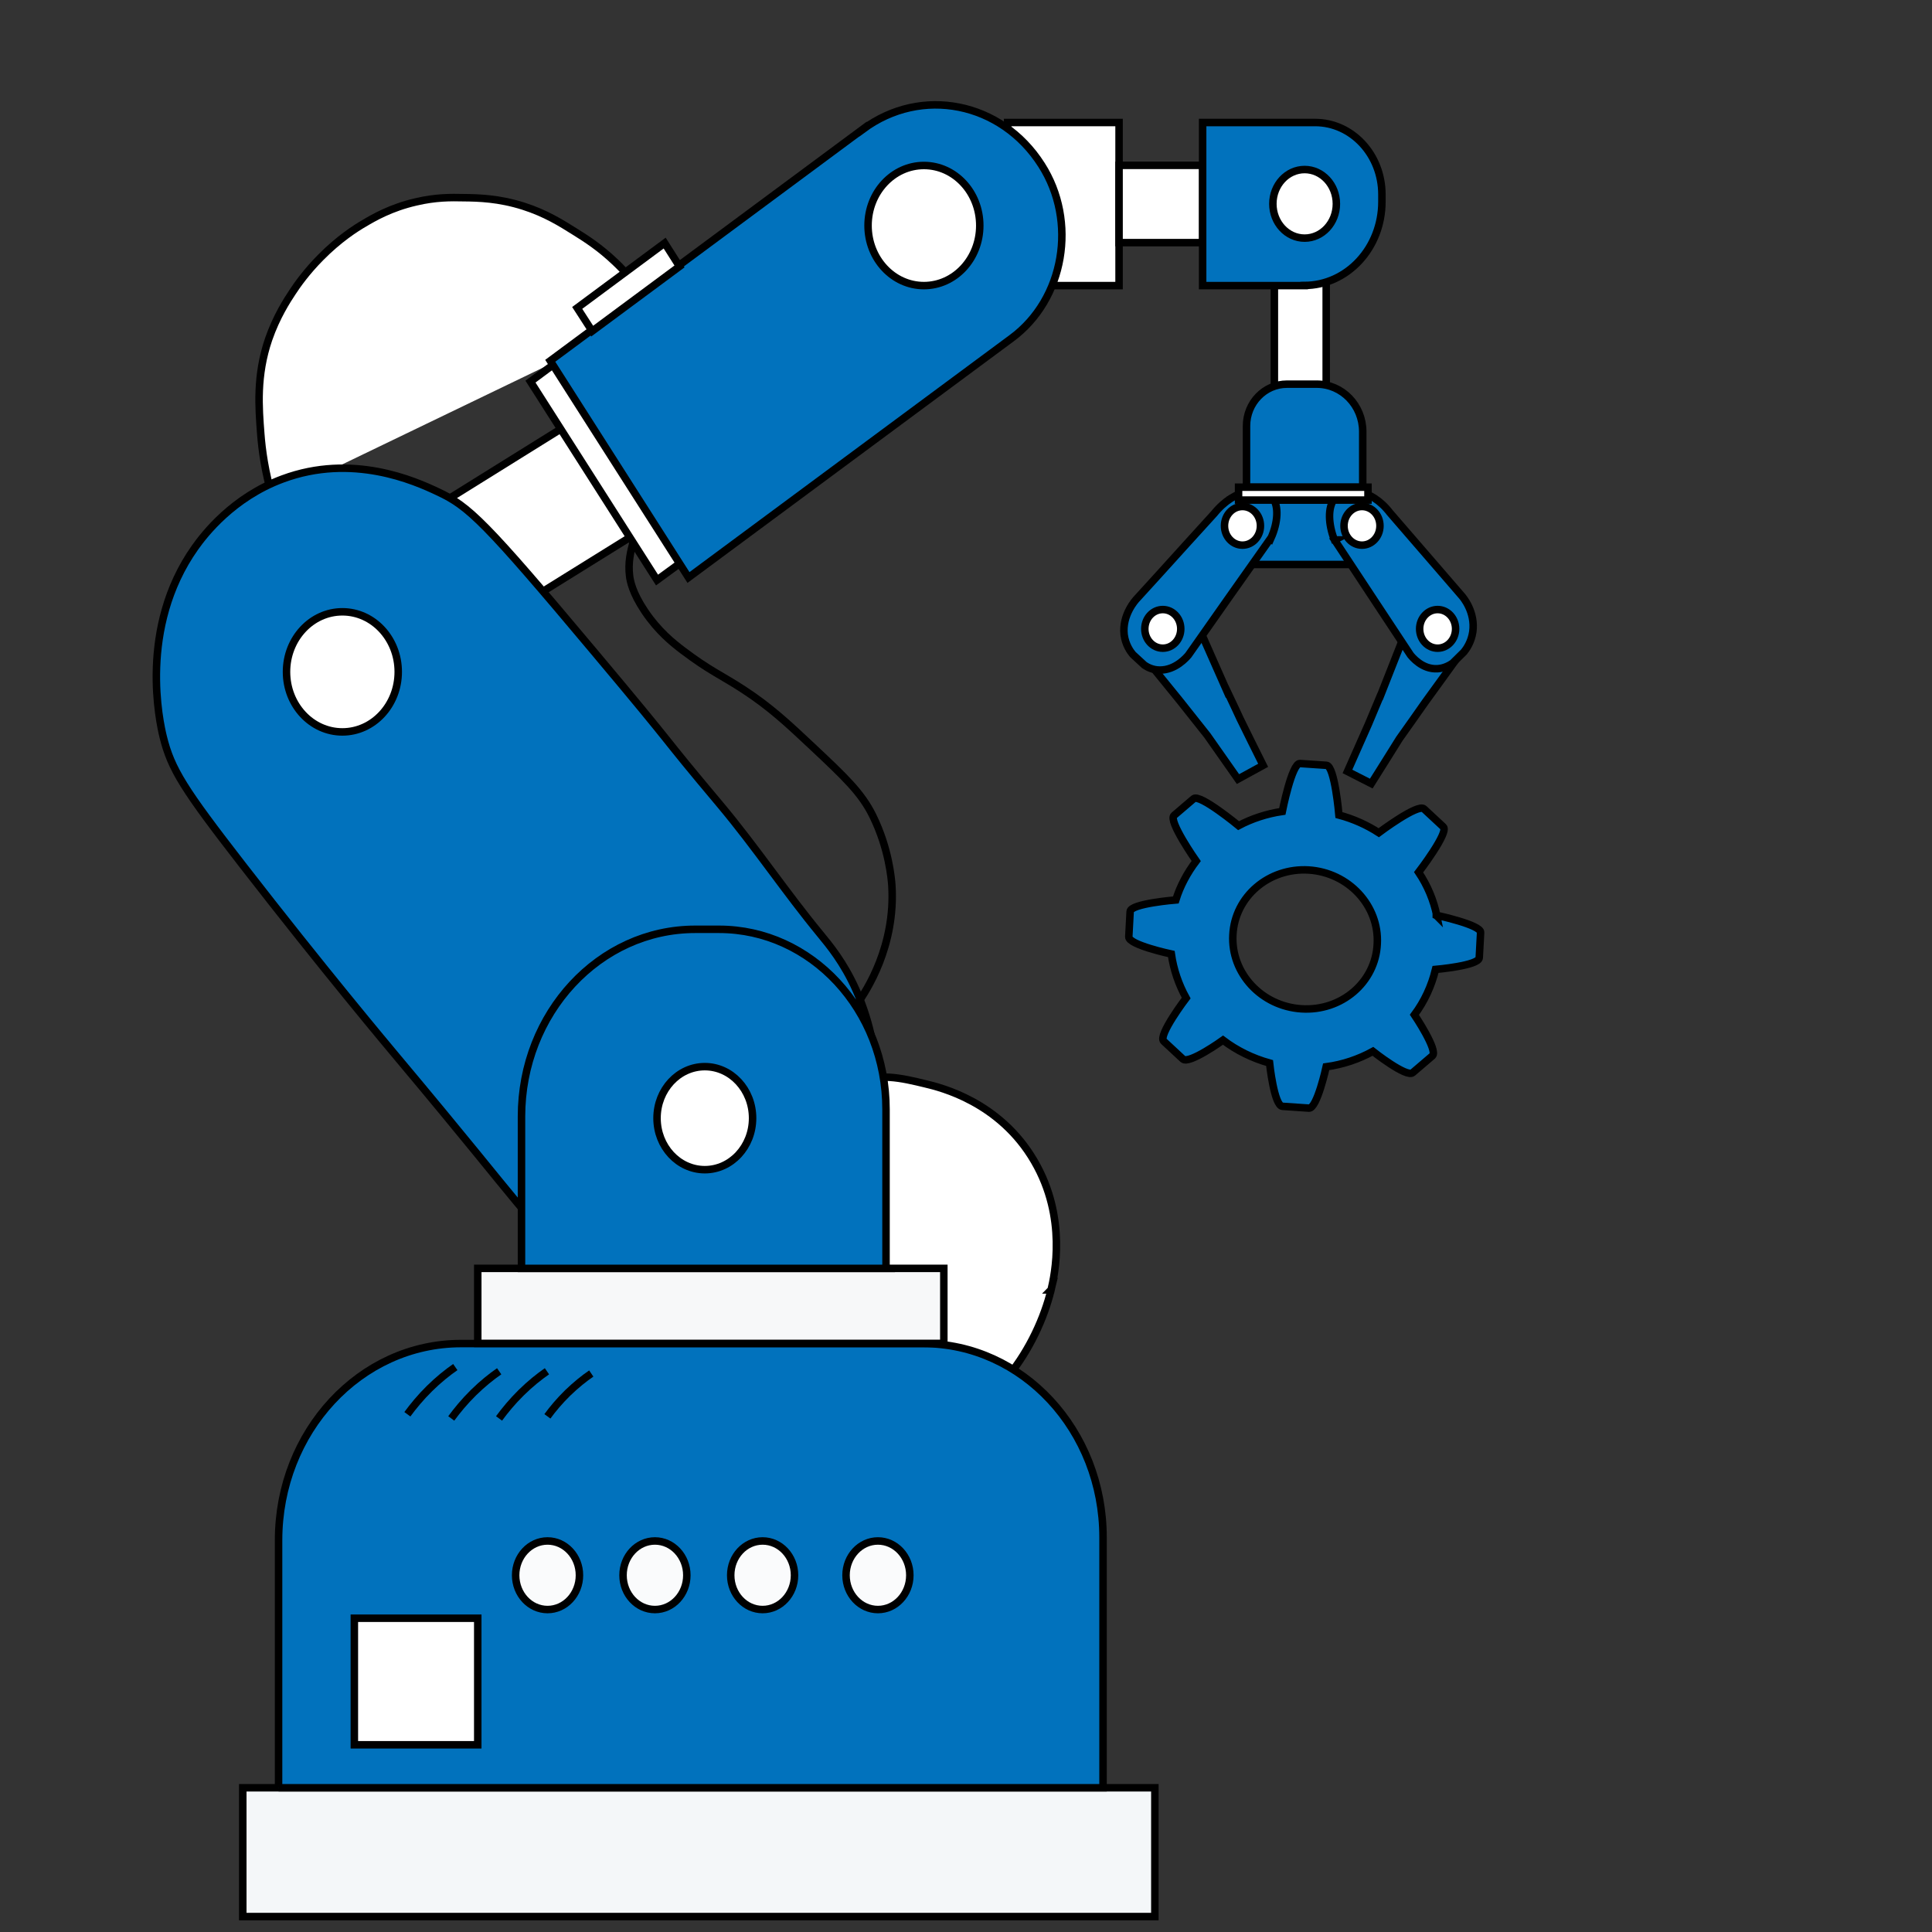 <?xml version="1.0" encoding="UTF-8"?>
<svg id="_Слой_1" data-name="Слой 1" xmlns="http://www.w3.org/2000/svg" viewBox="0 0 129 129">
  <rect x="0" y="0" width="129" height="129" fill="#333333" stroke="none"/>
  <defs>
    <style>
      .cls-1 {
        fill: #f4f7f9;
      }

      .cls-1, .cls-2, .cls-3, .cls-4, .cls-5, .cls-6 {
        stroke: #000;
        stroke-miterlimit: 10;
        stroke-width: .5px;
      }

      .cls-2 {
        fill: #fff;
      }

      .cls-3 {
        fill: #f7f8f9;
      }

      .cls-4 {
        fill: #0172bd;
      }

      .cls-5 {
        fill: #fafbfc;
      }

      .cls-6 {
        fill: none;
      }
    </style>
  </defs>
  <g id="_производственная_машина" data-name=" производственная машина">
    <rect class="cls-1" x="16.21" y="119.37" width="60.9" height="8.6"/>
    <path class="cls-2" d="m70.18,86.12c-.9,3.75-3.97,8.58-7.82,8.6-4.69.02-7.79-7.15-8.38-11.89-.37-3.03-.19-8.78,3.07-10.46,1.52-.78,3.14-.39,4.75,0,1,.24,4.95,1.19,7.26,5.16,2.21,3.78,1.35,7.63,1.12,8.6h-.01Z"/>
    <path class="cls-4" d="m18.6,119.37h55.05v-16.72c0-7.15-5.37-12.94-12.01-12.94h-30.86c-6.73,0-12.18,5.88-12.18,13.13v16.54h0Z"/>
    <path class="cls-2" d="m39.48,91.71c-.47.32-1.01.75-1.58,1.3-.55.54-1,1.08-1.35,1.56"/>
    <path class="cls-2" d="m36.52,91.56c-.52.36-1.11.83-1.72,1.43-.6.59-1.09,1.19-1.48,1.72"/>
    <path class="cls-2" d="m33.33,91.56c-.52.36-1.11.83-1.72,1.43-.6.59-1.09,1.19-1.48,1.72"/>
    <path class="cls-2" d="m30.4,91.28c-.52.36-1.11.83-1.72,1.43-.6.59-1.09,1.19-1.48,1.72"/>
    <rect class="cls-3" x="31.9" y="84.69" width="31.12" height="5.01"/>
    <polygon class="cls-2" points="29.39 33.66 38.61 27.92 42.67 35.5 33.45 41.23 29.39 33.66"/>
    <path class="cls-2" d="m18.2,33.25c-.51-1.73-.71-3.22-.79-4.3-.13-1.72-.31-3.86.53-6.31.52-1.5,1.24-2.61,1.6-3.15.3-.46.92-1.34,1.86-2.29,1.23-1.25,2.38-1.98,2.92-2.29.62-.37,1.79-1.05,3.46-1.43,1.31-.31,2.32-.3,3.19-.28.97.01,2.33.04,3.99.57,1.47.47,2.49,1.11,3.46,1.72.72.45,1.63,1.03,2.66,2.01.73.69,1.74,1.81,2.66,3.44"/>
    <path class="cls-4" d="m58.49,71.8c-.19,6.1-12.9,14.15-21.54,10.61-1.61-.66-1.38-1.03-10.37-11.75-.76-.91-4.95-5.9-10.37-12.89-3.92-5.06-4.78-6.39-5.32-8.6-.21-.87-1.67-7.24,2.13-12.61.63-.89,2.53-3.35,5.85-4.58,4.65-1.73,8.81.12,10.37.86,2.06.96,3.15,2,10.37,10.61,6.24,7.43,3.94,4.88,8.51,10.32,2.32,2.77,4.35,5.81,6.65,8.6.6.73,1.57,1.89,2.39,3.73,1.02,2.28,1.37,4.61,1.33,5.73h0Z"/>
    <path class="cls-4" d="m59.16,84.69h-24.34v-10.14c0-6.9,5.19-12.5,11.6-12.5h1.59c6.16,0,11.15,5.38,11.15,12.02v10.62h0Z"/>
    <ellipse class="cls-2" cx="47.06" cy="74.66" rx="3.19" ry="3.44"/>
    <ellipse class="cls-2" cx="22.86" cy="44.86" rx="3.73" ry="4.01"/>
    <path class="cls-6" d="m43.3,33.82c-.57.9-.86,1.74-1.01,2.33-.18.66-.37,1.41-.25,2.33.04.29.17,1.08,1.01,2.33.9,1.34,1.88,2.12,2.54,2.62,1.79,1.36,2.61,1.67,4.06,2.62,1.79,1.17,2.95,2.26,4.57,3.78,2.2,2.07,3.3,3.1,4.06,4.65,1.08,2.2,1.24,4.22,1.27,4.65.25,4.04-1.69,7.01-2.29,7.86"/>
    <polygon class="cls-2" points="45.55 37.5 43.87 38.73 35.42 25.48 37.09 24.24 45.55 37.5"/>
    <rect class="cls-2" x="67.28" y="8.18" width="7.44" height="10.89"/>
    <path class="cls-4" d="m57.62,8.62l-20.88,15.47,9.23,14.47,21.58-15.98c3.52-2.6,4.41-7.79,1.99-11.57h0c-2.68-4.21-8.02-5.27-11.92-2.38h0Z"/>
    <rect class="cls-2" x="74.72" y="11.04" width="5.59" height="5.16"/>
    <ellipse class="cls-2" cx="61.69" cy="15.06" rx="3.73" ry="4.01"/>
    <rect class="cls-2" x="85.09" y="18.49" width="3.46" height="7.45"/>
    <path class="cls-4" d="m87.08,19.07h-6.78v-10.89h7.51c2.46,0,4.46,2.15,4.46,4.8v.49c0,3.09-2.32,5.59-5.19,5.59h0Z"/>
    <ellipse class="cls-2" cx="87.11" cy="13.61" rx="2.12" ry="2.29"/>
    <path class="cls-4" d="m91,32.53h-7.77v-4.09c0-1.54,1.21-2.79,2.7-2.79h1.99c1.7,0,3.07,1.42,3.07,3.17v3.7h0Z"/>
    <rect class="cls-4" x="82.17" y="33.39" width="9.57" height="4.3"/>
    <rect class="cls-2" x="23.66" y="108.05" width="8.24" height="8.45"/>
    <ellipse class="cls-5" cx="36.56" cy="105.18" rx="2.13" ry="2.29"/>
    <ellipse class="cls-5" cx="43.73" cy="105.18" rx="2.13" ry="2.29"/>
    <ellipse class="cls-5" cx="50.92" cy="105.18" rx="2.13" ry="2.29"/>
    <ellipse class="cls-5" cx="58.62" cy="105.18" rx="2.13" ry="2.29"/>
    <path class="cls-4" d="m81.93,46.17c-.66-1.49-1.32-2.99-1.98-4.48-1.18.74-2.34,1.48-3.52,2.21.76.94,1.53,1.89,2.3,2.83.63.79,1.25,1.58,1.88,2.37h0c.68.97,1.37,1.95,2.05,2.92l1.68-.92c-.52-1.03-1.03-2.08-1.54-3.11-.28-.61-.57-1.22-.86-1.83h0Z"/>
    <path class="cls-4" d="m92.16,46.49c.59-1.51,1.2-3.03,1.79-4.54,1.11.66,2.23,1.33,3.34,1.99-.71.98-1.41,1.96-2.12,2.93-.57.81-1.15,1.64-1.73,2.45h0c-.63,1-1.25,2.01-1.88,3-.53-.27-1.06-.54-1.59-.81.47-1.06.94-2.11,1.4-3.16.26-.62.52-1.24.78-1.86h0,0Z"/>
    <path class="cls-4" d="m84.85,35.93c-1.84,2.6-3.67,5.2-5.5,7.81-.11.13-.85,1.01-1.91,1-.48,0-.84-.2-1.03-.33l-.77-.71c-.16-.19-.49-.64-.58-1.32-.15-1.32.76-2.32.86-2.42.47-.52.95-1.05,1.43-1.57,1.24-1.37,2.47-2.73,3.72-4.1,1.4-1.73,3.24-1.85,3.88-1.07.46.55.38,1.68-.09,2.72h0Z"/>
    <path class="cls-4" d="m89.11,36.05c1.69,2.56,3.37,5.12,5.06,7.67.1.13.79.99,1.81.93.46-.03.81-.23,1.01-.37l.76-.75c.16-.2.49-.66.59-1.35.18-1.33-.66-2.31-.75-2.41-.44-.51-.88-1.02-1.33-1.54-1.15-1.33-2.3-2.66-3.45-3.99-1.3-1.69-3.06-1.75-3.71-.94-.46.59-.41,1.71,0,2.75h.01Z"/>
    <rect class="cls-2" x="82.7" y="32.53" width="8.64" height=".86"/>
    <ellipse class="cls-2" cx="82.96" cy="35.11" rx="1.2" ry="1.29"/>
    <ellipse class="cls-2" cx="77.64" cy="41.99" rx="1.2" ry="1.29"/>
    <ellipse class="cls-2" cx="95.99" cy="41.99" rx="1.2" ry="1.29"/>
    <ellipse class="cls-2" cx="90.94" cy="35.11" rx="1.2" ry="1.29"/>
    <polygon class="cls-2" points="38.54 20.56 44.38 16.23 45.37 17.79 39.54 22.11 38.54 20.56"/>
  </g>
  <path class="cls-4" d="m95.94,61.16c-.21-1.05-.63-2.04-1.22-2.92,0,0,2.05-2.67,1.65-3.03l-1.29-1.2c-.4-.38-3.02,1.59-3.02,1.59-.8-.52-1.69-.92-2.66-1.18,0,0-.28-3.28-.83-3.32l-1.77-.12c-.54-.04-1.18,3.2-1.18,3.2-1.03.15-2.04.48-2.92.95,0,0-2.59-2.14-3-1.8l-1.31,1.12c-.41.35,1.48,3.04,1.48,3.04-.59.78-1.07,1.66-1.36,2.6,0,0-3.02.24-3.05.77l-.09,1.69c-.03.54,2.84,1.15,2.84,1.15.15,1.05.49,2.03.99,2.94,0,0-1.9,2.5-1.5,2.88l1.28,1.19c.4.38,2.68-1.26,2.68-1.26.91.69,1.96,1.21,3.11,1.53,0,0,.3,2.86.86,2.89l1.77.12c.54.04,1.15-2.76,1.15-2.76,1.12-.15,2.17-.51,3.12-1.03,0,0,2.25,1.78,2.66,1.42l1.31-1.12c.41-.35-1.2-2.74-1.2-2.74.66-.89,1.14-1.91,1.41-3.03,0,0,2.9-.25,2.92-.78l.09-1.69c.04-.51-2.96-1.15-2.96-1.15v.02s.02.01.02.01Zm-9.04,6.2c-2.67-.17-4.72-2.38-4.58-4.94.13-2.56,2.4-4.49,5.06-4.33,2.67.17,4.72,2.39,4.58,4.94-.12,2.56-2.39,4.5-5.06,4.33Z"/>
</svg>